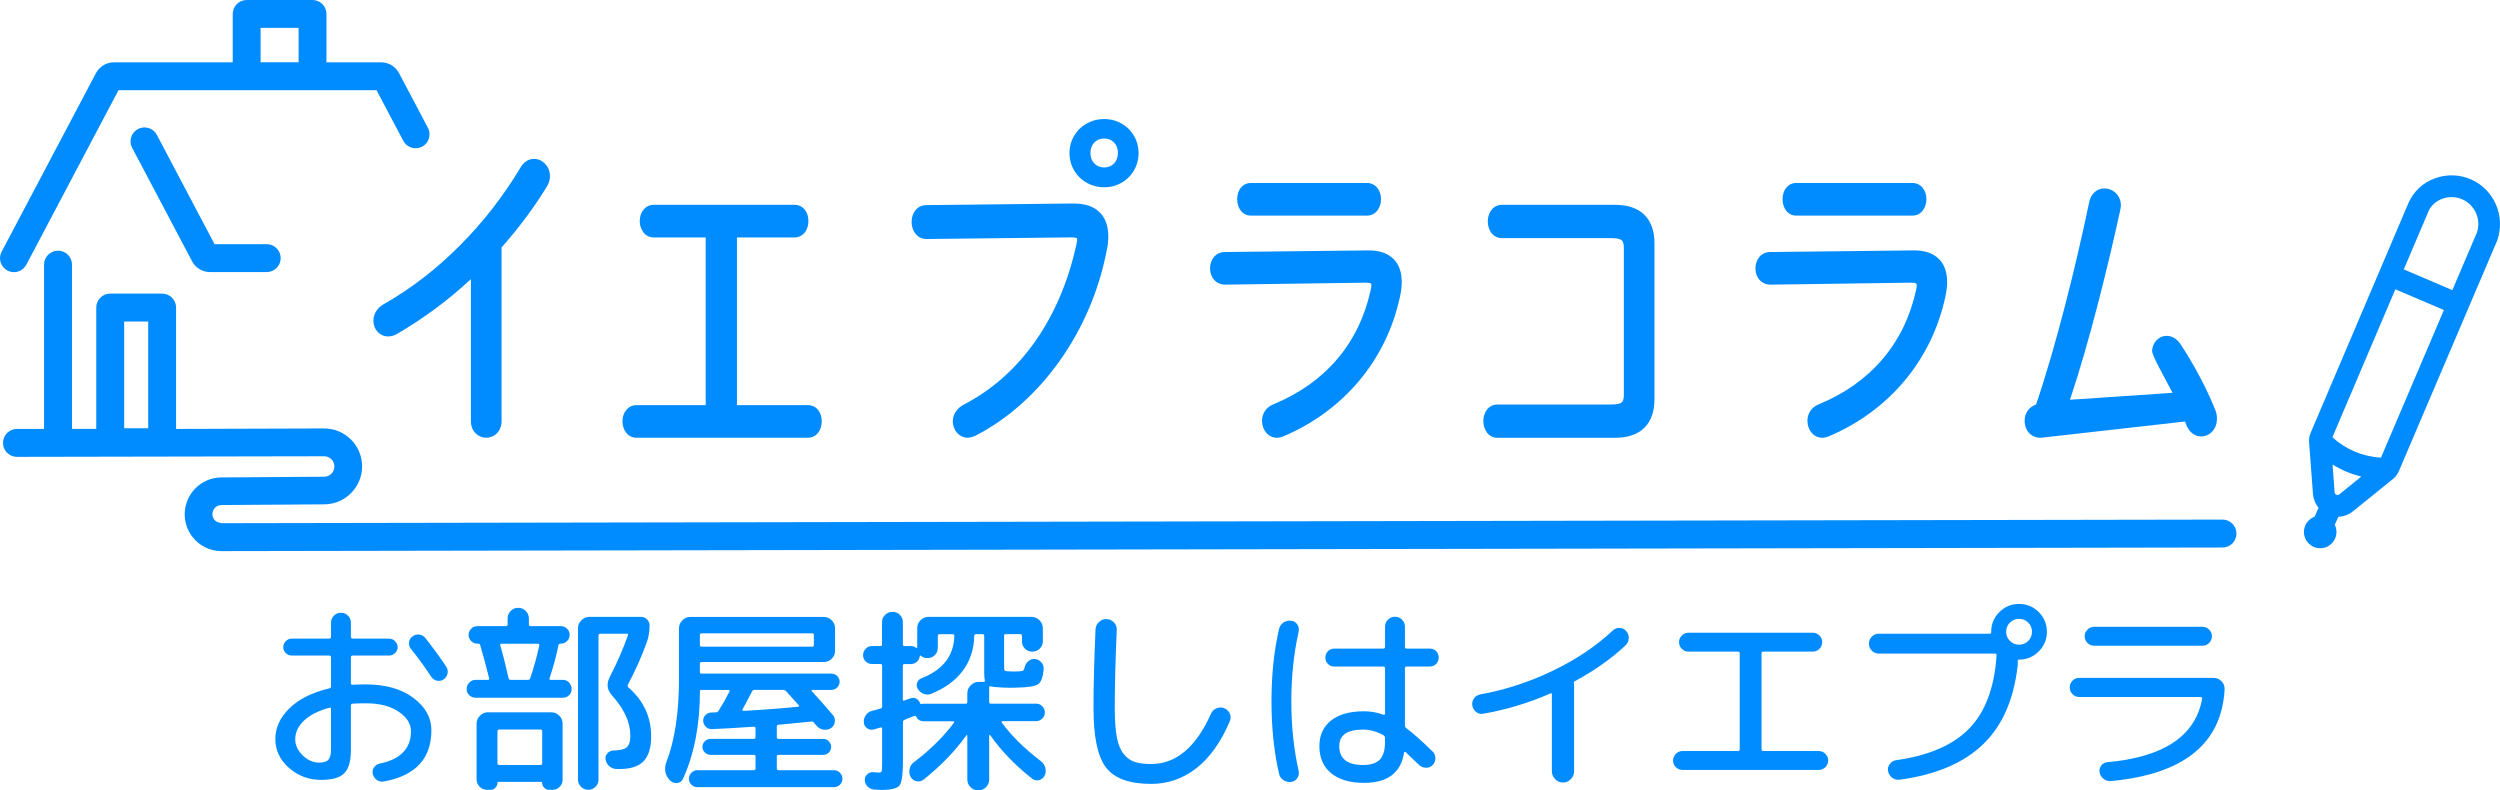 <?xml version="1.0" encoding="utf-8"?>
<!-- Generator: Adobe Illustrator 28.0.0, SVG Export Plug-In . SVG Version: 6.00 Build 0)  -->
<svg version="1.1" id="レイヤー_1" xmlns="http://www.w3.org/2000/svg" xmlns:xlink="http://www.w3.org/1999/xlink" x="0px"
	 y="0px" viewBox="0 0 510.56 161.43" style="enable-background:new 0 0 510.56 161.43;" xml:space="preserve">
<style type="text/css">
	.st0{fill:#008BFF;}
</style>
<g>
	<g>
		<path class="st0" d="M109.07,32.45c-1.1,0-2.1,0.62-2.72,1.69C99.31,45.93,89.39,55.87,78.4,62.1c-1.36,0.76-2.14,2.01-2.14,3.42
			c0,1.79,1.32,3.19,3.01,3.19c0.67,0,1.34-0.21,1.91-0.58C86.6,64.97,91.63,61.24,96.17,57l0,29c0,2.21,1.61,3.4,3.13,3.4
			c1.52,0,3.13-1.19,3.13-3.4V50.53c3.55-4,6.66-8.18,9.24-12.41c0.43-0.65,0.65-1.4,0.65-2.21
			C112.31,34.03,110.83,32.45,109.07,32.45z"/>
		<path class="st0" d="M164.99,82.74H150.5V48.49h11.75c1.87,0,2.85-1.68,2.85-3.33c0-1.96-1.17-3.33-2.85-3.33h-28.75
			c-1.65,0-2.85,1.4-2.85,3.33c0,1.61,1,3.33,2.85,3.33h10.62v34.25h-14.15c-1.65,0-2.85,1.4-2.85,3.33c0,1.61,1,3.33,2.85,3.33h35
			c1.87,0,2.85-1.68,2.85-3.33C167.83,84.11,166.66,82.74,164.99,82.74z"/>
		<g>
			<path class="st0" d="M219.14,41.56l-30.01,0.33c-1.71,0-2.96,1.46-2.96,3.46c0,1.68,1.06,3.46,3.03,3.46l29.49-0.33
				c1.08,0,1.23,0.16,1.24,0.17c0,0,0.04,0.06,0.04,0.29c0,0.26-0.05,0.59-0.15,1.01c-3.3,15.12-11.47,26.73-23.02,32.69
				c-1.4,0.75-2.21,2-2.21,3.42c0,1.84,1.35,3.33,3.02,3.33c0.59,0,1.14-0.21,1.64-0.43c13.31-6.86,23.55-21.3,26.73-37.63
				c0.24-1.04,0.36-2.1,0.36-3.05c0-2.12-0.6-3.78-1.77-4.93C223.33,42.13,221.53,41.54,219.14,41.56z"/>
			<path class="st0" d="M225.5,24.31c-3.97,0-7.09,3.05-7.09,6.94c0,3.92,3.11,7,7.09,7c3.94,0,7.03-3.07,7.03-7
				C232.52,27.36,229.44,24.31,225.5,24.31z M225.5,34.2c-1.65,0-2.81-1.22-2.81-2.96c0-1.74,1.16-2.96,2.81-2.96
				s2.81,1.21,2.81,2.96C228.3,32.99,227.15,34.2,225.5,34.2z"/>
		</g>
		<g>
			<path class="st0" d="M255.45,44.03h23.74c1.85,0,2.85-1.71,2.85-3.33c0-1.93-1.2-3.33-2.85-3.33h-23.74
				c-1.64,0-2.79,1.37-2.79,3.33C252.66,42.35,253.62,44.03,255.45,44.03z"/>
			<path class="st0" d="M279.29,51.14l-29.16,0.33c-1.96,0-3.01,1.71-3.01,3.33c0,1.93,1.29,3.33,3.08,3.33l28.59-0.4
				c1.28,0,1.28,0.19,1.28,0.53c0,0.26-0.05,0.6-0.15,1.01c-2.39,10.89-9.29,18.96-19.93,23.33c-1.39,0.55-2.25,1.82-2.25,3.34
				c0,1.94,1.32,3.46,3.02,3.46c0.43,0,0.81-0.08,1.3-0.27c12.41-5.25,21.1-15.66,23.85-28.55c0.24-1.06,0.36-2.06,0.36-2.99
				c0-2.02-0.57-3.61-1.71-4.73C283.37,51.69,281.6,51.09,279.29,51.14z"/>
		</g>
		<path class="st0" d="M329.84,41.83h-23.1c-1.91,0-2.9,1.71-2.9,3.4s1,3.4,2.9,3.4h22.25c2.43,0,2.64,0.54,2.64,2.19v29.6
			c0,1.66-0.2,2.19-2.64,2.19h-23.16c-1.91,0-2.9,1.71-2.9,3.4c0,1.69,1,3.4,2.9,3.4h24c5.19,0,8.05-2.79,8.05-7.85V49.69
			C337.89,44.62,335.03,41.83,329.84,41.83z"/>
		<g>
			<path class="st0" d="M366.83,44.03h23.74c1.85,0,2.85-1.71,2.85-3.33c0-1.93-1.2-3.33-2.85-3.33h-23.74
				c-1.64,0-2.79,1.37-2.79,3.33C364.04,42.35,365,44.03,366.83,44.03z"/>
			<path class="st0" d="M390.67,51.14l-29.16,0.33c-1.96,0-3.01,1.71-3.01,3.33c0,1.93,1.29,3.33,3.08,3.33l28.59-0.4
				c1.28,0,1.28,0.19,1.28,0.53c0,0.26-0.05,0.6-0.15,1.01c-2.39,10.89-9.29,18.96-19.93,23.33c-1.39,0.55-2.25,1.82-2.25,3.34
				c0,1.94,1.32,3.46,3.02,3.46c0.43,0,0.81-0.08,1.3-0.27c12.41-5.25,21.1-15.66,23.85-28.55c0.24-1.06,0.36-2.06,0.36-2.99
				c0-2.02-0.57-3.61-1.71-4.73C394.75,51.69,393.01,51.09,390.67,51.14z"/>
		</g>
		<path class="st0" d="M452.31,83.48c-2.32-5.92-6.32-12.25-7.09-13.33c-0.72-1.01-1.7-1.56-2.74-1.56c-1.63,0-2.95,1.4-2.96,3.13
			c0,0.86,2.1,4.58,4.17,8.5l-20.95,1.42c3.95-11.77,7.71-27.05,10.26-38.72c0.06-0.28,0.13-0.62,0.13-0.98
			c0-2.17-1.71-3.46-3.36-3.46c-1.56,0-2.78,1.11-3.11,2.82c-2.71,12.95-6.68,29.06-10.85,41.32c-1.39,0.45-2.33,1.69-2.33,3.31
			c0,1.06,0.39,2.03,1.07,2.66c0.64,0.59,1.5,0.88,2.47,0.79l29.22-3.3c0.05,0.14,0.11,0.32,0.2,0.55c0.58,1.59,1.72,2.5,3.13,2.5
			c1.56,0,3.18-1.34,3.18-3.6C452.77,84.83,452.61,84.1,452.31,83.48z"/>
		<g>
			<path class="st0" d="M1.52,55.25c0.41,0.22,0.87,0.33,1.33,0.33c1.06,0,2.02-0.58,2.52-1.51l18.83-35.65H76.9l5.46,10.34
				c0.64,1.21,2.04,1.79,3.35,1.39c1.71-0.52,2.51-2.47,1.68-4.05l-5.9-11.17c-0.72-1.36-2.12-2.2-3.66-2.2H66.67V2.85
				c0-1.57-1.27-2.85-2.85-2.85H50.38c-1.57,0-2.85,1.27-2.85,2.85v9.88H23.26c-1.53,0-2.94,0.85-3.66,2.2L0.33,51.41
				C-0.4,52.79,0.13,54.52,1.52,55.25z M53.22,5.69h7.76v7.03h-7.76V5.69z"/>
			<path class="st0" d="M43.83,49.89l-11.8-22.35c-0.36-0.67-0.95-1.17-1.68-1.39c-0.73-0.22-1.5-0.15-2.17,0.2
				c-1.39,0.73-1.92,2.46-1.19,3.84l12.24,23.17c0.72,1.36,2.12,2.2,3.66,2.2h11.58c1.09,0,2.08-0.62,2.56-1.6
				c0.92-1.89-0.46-4.09-2.56-4.09H43.83z"/>
			<path class="st0" d="M453.9,106.11C453.9,106.11,453.9,106.11,453.9,106.11l-408.66,0.74c-0.38-0.11-0.96-0.19-1.32-0.54
				c-0.35-0.35-0.54-0.82-0.54-1.31c0-1.02,0.83-1.85,1.84-1.86L66.25,103c4.25-0.03,7.7-3.51,7.7-7.75c0-2.08-0.81-4.03-2.28-5.49
				c-1.46-1.46-3.41-2.26-5.47-2.26c-0.01,0-0.02,0-0.03,0c-5.01,0.02-30.21,0.1-30.21,0.1V62.81c0-1.57-1.27-2.85-2.85-2.85h-10.6
				c-1.57,0-2.85,1.27-2.85,2.85v24.78H14.7V54.03c0-1.57-1.28-2.84-2.85-2.84c-1.57,0-2.85,1.28-2.85,2.84v33.57H3.46
				c-1.57,0-2.85,1.28-2.85,2.85c0,1.57,1.28,2.85,2.85,2.85c0,0,57.73-0.11,62.74-0.12c0,0,0.01,0,0.01,0
				c0.56,0,1.08,0.22,1.47,0.61c0.4,0.39,0.61,0.92,0.61,1.48c0,1.14-0.93,2.08-2.07,2.09l-21.03,0.14
				c-4.12,0.03-7.47,3.4-7.47,7.52c0,2.01,0.78,3.9,2.21,5.33c1.42,1.42,3.31,2.2,5.32,2.2c0,0,0.01,0,0.01,0l408.65-0.74
				c1.57,0,2.83-1.27,2.83-2.84C456.73,107.38,455.46,106.11,453.9,106.11z M30.27,87.46h-4.91v-21.8h4.91V87.46z"/>
		</g>
		<circle class="st0" cx="473.84" cy="108.64" r="3.32"/>
		<path class="st0" d="M504.6,36.62c-2.32-1-4.92-1.08-7.31-0.21c-2.45,0.89-4.36,2.65-5.4,4.99l-20.03,47.07
			c-0.24,0.58-0.34,1.21-0.29,1.85l0.8,10.61c0.09,1.02,0.49,1.99,1.14,2.78l-0.72,1.61c-0.24,0.54-0.26,1.14-0.05,1.7
			s0.62,0.99,1.16,1.23c0.29,0.13,0.59,0.2,0.91,0.2c0.87,0,1.66-0.51,2.02-1.31l0.73-1.61c1.08-0.04,2.12-0.43,2.97-1.11l8.26-6.67
			c0.47-0.4,0.85-0.91,1.11-1.51l20.06-47.05l0,0l0.05-0.14C511.72,44.13,509.35,38.67,504.6,36.62z M499.1,63.32l-12.85,30.15
			c-3.78-0.24-7.2-1.68-9.92-4.17l12.86-30.22L499.1,63.32z M477.74,100.96L477.74,100.96c-0.17,0.14-0.4,0.17-0.6,0.08
			c-0.2-0.09-0.34-0.27-0.35-0.48l-0.43-5.69c1.81,1.12,3.78,1.94,5.87,2.46L477.74,100.96z M505.84,47.5l-5.01,11.75l-9.92-4.23
			l5.04-11.85c1.1-2.48,4.25-3.61,6.88-2.47C505.45,41.82,506.76,44.82,505.84,47.5z M486.42,55.58L486.42,55.58L486.42,55.58
			L486.42,55.58z"/>
	</g>
	<g>
		<path class="st0" d="M65.57,159.27c-2.52,0-4.7-0.82-6.56-2.46c-1.85-1.64-2.78-3.59-2.78-5.87c0-2.3,0.95-4.39,2.86-6.27
			c1.91-1.88,4.62-3.24,8.14-4.08c0.24-0.05,0.37-0.2,0.37-0.45v-5.89c0-0.24-0.12-0.37-0.37-0.37h-7.67c-0.46,0-0.86-0.17-1.2-0.51
			c-0.34-0.34-0.51-0.74-0.51-1.2c0-0.46,0.17-0.87,0.51-1.22s0.74-0.53,1.2-0.53h7.67c0.24,0,0.37-0.12,0.37-0.37v-2.88
			c0-0.57,0.2-1.05,0.59-1.44c0.39-0.39,0.87-0.59,1.44-0.59s1.05,0.2,1.44,0.59c0.39,0.39,0.59,0.87,0.59,1.44v2.88
			c0,0.24,0.12,0.37,0.37,0.37h7.43c0.46,0,0.87,0.18,1.22,0.53c0.35,0.35,0.53,0.76,0.53,1.22c0,0.46-0.18,0.86-0.53,1.2
			c-0.35,0.34-0.76,0.51-1.22,0.51h-7.43c-0.24,0-0.37,0.12-0.37,0.37v5.32c0,0.19,0.12,0.28,0.37,0.28
			c0.57-0.05,1.46-0.08,2.68-0.08c4.03,0,7.27,0.92,9.72,2.76c2.45,1.84,3.67,4.03,3.67,6.58c0,5.79-3.22,9.29-9.66,10.48
			c-0.51,0.11-0.99,0.01-1.44-0.28s-0.74-0.72-0.87-1.26c-0.11-0.49-0.02-0.93,0.26-1.34s0.67-0.66,1.16-0.77
			c4.25-0.87,6.38-3.07,6.38-6.62c0-1.52-0.84-2.84-2.52-3.98c-1.68-1.14-3.91-1.71-6.7-1.71c-1.22,0-2.11,0.03-2.68,0.08
			c-0.24,0-0.37,0.14-0.37,0.41v9.05c0,2.27-0.45,3.86-1.36,4.75C69.4,158.83,67.82,159.27,65.57,159.27z M67.28,144.53
			c-2.27,0.62-4.01,1.5-5.2,2.64c-1.19,1.14-1.79,2.4-1.79,3.78c0,1.22,0.51,2.32,1.52,3.31c1.02,0.99,2.13,1.48,3.35,1.48
			c0.92,0,1.56-0.2,1.91-0.59c0.35-0.39,0.53-1.09,0.53-2.09v-8.28C67.61,144.56,67.5,144.48,67.28,144.53z M86.85,130.28
			c1.6,2.03,3.03,3.99,4.3,5.89c0.27,0.43,0.35,0.9,0.24,1.4c-0.11,0.5-0.38,0.9-0.81,1.2c-0.43,0.27-0.89,0.35-1.36,0.24
			c-0.47-0.11-0.86-0.38-1.16-0.81c-1.22-1.87-2.59-3.75-4.1-5.64c-0.32-0.38-0.47-0.83-0.43-1.34c0.04-0.51,0.26-0.92,0.67-1.22
			c0.41-0.33,0.87-0.46,1.38-0.41C86.11,129.65,86.53,129.88,86.85,130.28z"/>
		<path class="st0" d="M97.17,142.5c-0.51,0-0.95-0.17-1.32-0.51c-0.37-0.34-0.55-0.76-0.55-1.28c0-0.51,0.18-0.96,0.55-1.32
			c0.37-0.37,0.81-0.55,1.32-0.55h2.48c0.22,0,0.3-0.11,0.24-0.33c-0.65-2.6-1.26-4.86-1.83-6.78c-0.05-0.19-0.18-0.28-0.37-0.28
			h-0.2c-0.49,0-0.91-0.18-1.26-0.53c-0.35-0.35-0.53-0.77-0.53-1.26s0.18-0.91,0.53-1.26c0.35-0.35,0.77-0.53,1.26-0.53h5.81
			c0.24,0,0.37-0.11,0.37-0.33v-1.22c0-0.62,0.21-1.14,0.63-1.56c0.42-0.42,0.93-0.63,1.52-0.63c0.62,0,1.14,0.22,1.56,0.65
			c0.42,0.43,0.63,0.95,0.63,1.54v1.22c0,0.22,0.12,0.33,0.37,0.33h6.17c0.49,0,0.91,0.18,1.26,0.53c0.35,0.35,0.53,0.77,0.53,1.26
			s-0.18,0.91-0.53,1.26c-0.35,0.35-0.77,0.53-1.26,0.53h-0.12c-0.19,0-0.31,0.09-0.37,0.28c-0.49,2.38-1.1,4.64-1.83,6.78
			c-0.05,0.22,0.01,0.33,0.2,0.33h2.48c0.51,0,0.95,0.18,1.3,0.55c0.35,0.37,0.53,0.81,0.53,1.32c0,0.51-0.18,0.94-0.53,1.28
			c-0.35,0.34-0.79,0.51-1.3,0.51H97.17z M99.64,145.47h12.95c0.62,0,1.16,0.23,1.62,0.69c0.46,0.46,0.69,1,0.69,1.62v11.45
			c0,0.57-0.2,1.06-0.61,1.46c-0.41,0.41-0.89,0.61-1.46,0.61h-0.69c-0.38,0-0.71-0.14-0.99-0.43s-0.43-0.62-0.43-1
			c0-0.14-0.07-0.2-0.2-0.2h-8.69c-0.16,0-0.24,0.07-0.24,0.2c0,0.38-0.14,0.71-0.41,1c-0.27,0.28-0.6,0.43-0.97,0.43h-0.73
			c-0.6,0-1.1-0.21-1.52-0.63c-0.42-0.42-0.63-0.93-0.63-1.52v-11.37c0-0.62,0.23-1.16,0.69-1.62
			C98.48,145.7,99.02,145.47,99.64,145.47z M110.73,155.86v-6.5c0-0.24-0.11-0.37-0.32-0.37h-8.45c-0.24,0-0.37,0.12-0.37,0.37v6.5
			c0,0.24,0.12,0.37,0.37,0.37h8.45C110.62,156.23,110.73,156.11,110.73,155.86z M102.4,131.46c-0.22,0-0.3,0.11-0.24,0.32
			c0.46,1.52,1.03,3.76,1.71,6.74c0.05,0.22,0.2,0.33,0.45,0.33h3.49c0.22,0,0.37-0.09,0.45-0.28c0.76-2.19,1.38-4.44,1.87-6.74
			c0.05-0.24-0.04-0.37-0.28-0.37H102.4z M121.61,160.69c-0.41,0.41-0.89,0.61-1.46,0.61c-0.57,0-1.06-0.2-1.48-0.61
			c-0.42-0.41-0.63-0.89-0.63-1.46v-30.94c0-0.62,0.23-1.16,0.69-1.62c0.46-0.46,1-0.69,1.62-0.69h10.6c0.46,0,0.86,0.18,1.2,0.53
			c0.34,0.35,0.51,0.76,0.51,1.22c0,1.19-0.18,2.3-0.53,3.33c-1.08,3-2.38,5.93-3.9,8.77c-0.11,0.24-0.07,0.43,0.12,0.57
			c3.09,2.71,4.63,6.02,4.63,9.95c0,2.35-0.52,4.06-1.56,5.12c-1.04,1.06-2.66,1.58-4.85,1.58h-0.61c-0.54,0-1.03-0.18-1.46-0.53
			c-0.43-0.35-0.7-0.8-0.81-1.34c-0.11-0.49,0-0.92,0.33-1.3c0.32-0.38,0.73-0.58,1.22-0.61c1.41-0.03,2.34-0.26,2.8-0.69
			c0.46-0.43,0.69-1.22,0.69-2.36c0-2.71-1.26-5.45-3.78-8.24c-0.97-1.11-1.12-2.33-0.45-3.66c1.54-3,2.79-5.86,3.74-8.57
			c0.05-0.22-0.01-0.32-0.2-0.32h-5.44c-0.24,0-0.37,0.12-0.37,0.37v29.44C122.22,159.8,122.02,160.29,121.61,160.69z"/>
		<path class="st0" d="M136.88,159.4l-0.08-0.04c-1-1.08-1.23-2.34-0.69-3.78c1.71-4.44,2.56-10.14,2.56-17.09v-10.19
			c0-0.62,0.23-1.16,0.69-1.62c0.46-0.46,1-0.69,1.62-0.69h27.25c0.62,0,1.16,0.23,1.62,0.69c0.46,0.46,0.69,1,0.69,1.62v4.63
			c0,0.62-0.23,1.16-0.69,1.6c-0.46,0.45-1,0.67-1.62,0.67h-24.93c-0.24,0-0.37,0.12-0.37,0.37v1.71c0,0.19,0.11,0.28,0.32,0.28
			h0.12h26.39c0.46,0,0.86,0.16,1.2,0.49c0.34,0.33,0.51,0.72,0.51,1.18c0,0.46-0.17,0.85-0.51,1.18c-0.34,0.33-0.74,0.49-1.2,0.49
			h-3.86c-0.05,0-0.1,0.03-0.14,0.08c-0.04,0.05-0.03,0.11,0.02,0.16c1.03,1.11,2.46,2.73,4.3,4.87c0.35,0.41,0.49,0.88,0.41,1.42
			c-0.08,0.54-0.34,0.96-0.77,1.26c-0.46,0.3-0.97,0.41-1.52,0.33c-0.56-0.08-1.02-0.34-1.4-0.77c-0.08-0.08-0.19-0.2-0.32-0.35
			c-0.14-0.15-0.23-0.26-0.28-0.34c-0.14-0.19-0.31-0.26-0.53-0.2c-1.52,0.16-3.74,0.38-6.66,0.65c-0.24,0-0.37,0.14-0.37,0.41v2.11
			c0,0.24,0.12,0.37,0.37,0.37h9.1c0.46,0,0.85,0.16,1.16,0.49c0.31,0.33,0.47,0.7,0.47,1.14c0,0.43-0.16,0.81-0.47,1.14
			c-0.31,0.32-0.7,0.49-1.16,0.49h-9.1c-0.24,0-0.37,0.11-0.37,0.32v2.44c0,0.24,0.12,0.37,0.37,0.37h11.33
			c0.46,0,0.86,0.18,1.2,0.53c0.34,0.35,0.51,0.76,0.51,1.22s-0.17,0.86-0.51,1.2c-0.34,0.34-0.74,0.51-1.2,0.51H142.4
			c-0.46,0-0.86-0.17-1.2-0.51c-0.34-0.34-0.51-0.74-0.51-1.2s0.17-0.87,0.51-1.22c0.34-0.35,0.74-0.53,1.2-0.53h11.53
			c0.24,0,0.37-0.12,0.37-0.37v-2.44c0-0.22-0.12-0.32-0.37-0.32h-8.85c-0.43,0-0.81-0.16-1.14-0.49c-0.32-0.33-0.49-0.7-0.49-1.14
			c0-0.43,0.16-0.81,0.49-1.14c0.32-0.32,0.7-0.49,1.14-0.49h8.85c0.24,0,0.37-0.12,0.37-0.37v-1.79c0-0.22-0.12-0.33-0.37-0.33
			c-3.87,0.27-6.71,0.43-8.53,0.49c-0.46,0.03-0.87-0.12-1.22-0.45c-0.35-0.33-0.54-0.72-0.57-1.18c-0.03-0.46,0.11-0.86,0.43-1.2
			c0.31-0.34,0.68-0.52,1.12-0.55c0.11,0,0.28-0.01,0.51-0.02s0.4-0.02,0.51-0.02c0.24,0,0.43-0.11,0.57-0.32
			c0.87-1.38,1.61-2.69,2.23-3.94c0.05-0.05,0.05-0.12,0-0.2c-0.05-0.08-0.12-0.12-0.2-0.12h-5.4h-0.12c-0.22,0-0.32,0.09-0.32,0.28
			c0,6.85-1.15,12.8-3.45,17.87c-0.24,0.51-0.64,0.8-1.2,0.87C137.72,159.97,137.26,159.8,136.88,159.4z M142.93,129.67v2.03
			c0,0.24,0.12,0.37,0.37,0.37h22.54c0.24,0,0.37-0.12,0.37-0.37v-2.03c0-0.22-0.12-0.33-0.37-0.33h-22.54
			C143.05,129.35,142.93,129.46,142.93,129.67z M151.62,144.9c-0.03,0.05-0.02,0.12,0.02,0.18c0.04,0.07,0.1,0.1,0.18,0.1
			c3.6-0.19,7.32-0.47,11.17-0.85c0.08,0,0.14-0.03,0.18-0.1c0.04-0.07,0.03-0.13-0.02-0.18c-0.32-0.35-0.77-0.85-1.34-1.48
			c-0.57-0.64-0.99-1.1-1.26-1.4c-0.19-0.19-0.39-0.28-0.61-0.28h-5.85c-0.22,0-0.38,0.09-0.49,0.28
			C152.74,142.84,152.08,144.09,151.62,144.9z"/>
		<path class="st0" d="M178.09,135.6c-0.51,0-0.95-0.17-1.3-0.51c-0.35-0.34-0.53-0.76-0.53-1.28c0-0.51,0.18-0.95,0.53-1.32
			c0.35-0.37,0.78-0.55,1.3-0.55h1.71c0.22,0,0.33-0.11,0.33-0.32v-4.55c0-0.59,0.21-1.1,0.63-1.5c0.42-0.41,0.93-0.61,1.52-0.61
			c0.6,0,1.1,0.2,1.5,0.61c0.41,0.41,0.61,0.91,0.61,1.5v4.55c0,0.22,0.12,0.32,0.37,0.32h1.26c0.38,0,0.72,0.11,1.02,0.33
			c0.19,0.14,0.28,0.1,0.28-0.12v-3.86c0-0.62,0.22-1.16,0.67-1.62c0.45-0.46,0.98-0.69,1.6-0.69h21.07c0.62,0,1.16,0.23,1.62,0.69
			c0.46,0.46,0.69,1,0.69,1.62v2.68c0,0.6-0.21,1.1-0.63,1.5c-0.42,0.41-0.93,0.61-1.52,0.61c-0.6,0-1.1-0.2-1.5-0.61
			c-0.41-0.41-0.61-0.91-0.61-1.5v-1.1c0-0.24-0.12-0.37-0.37-0.37h-2.96c-0.22,0-0.32,0.12-0.32,0.37v5.85
			c0,0.68,0.03,1.07,0.1,1.18c0.07,0.11,0.28,0.18,0.63,0.2c0.14,0,0.34,0.01,0.61,0.02c0.27,0.01,0.49,0.02,0.65,0.02
			c0.14,0,0.33-0.01,0.59-0.02c0.26-0.01,0.44-0.02,0.55-0.02c0.27-0.03,0.45-0.05,0.55-0.06c0.09-0.01,0.19-0.07,0.28-0.18
			c0.09-0.11,0.17-0.28,0.22-0.53c0.11-0.51,0.37-0.95,0.77-1.3c0.41-0.35,0.85-0.5,1.34-0.45c0.54,0.05,0.99,0.29,1.34,0.71
			c0.35,0.42,0.5,0.9,0.45,1.44c-0.16,1.62-0.55,2.63-1.16,3.02c-0.61,0.39-1.97,0.62-4.08,0.67c-0.19,0-0.43,0.01-0.73,0.02
			c-0.3,0.01-0.54,0.02-0.73,0.02c-0.22,0-0.49-0.01-0.83-0.02c-0.34-0.01-0.59-0.02-0.75-0.02c-1.25-0.05-2.07-0.14-2.48-0.24
			c-0.24-0.05-0.37,0.01-0.37,0.2v3c0,0.22,0.11,0.32,0.32,0.32h9.26c0.49,0,0.91,0.18,1.26,0.53c0.35,0.35,0.53,0.77,0.53,1.26
			s-0.18,0.91-0.53,1.26c-0.35,0.35-0.77,0.53-1.26,0.53h-6.86c-0.22,0-0.26,0.11-0.12,0.33c1.95,2.65,4.6,5.27,7.96,7.84
			c0.46,0.35,0.76,0.81,0.91,1.38c0.15,0.57,0.09,1.11-0.18,1.62c-0.24,0.46-0.62,0.75-1.14,0.87c-0.51,0.12-0.97,0.02-1.38-0.3
			c-3.47-2.73-6.32-5.7-8.57-8.89c-0.03-0.05-0.07-0.07-0.12-0.04c-0.05,0.03-0.08,0.07-0.08,0.12v8.97c0,0.62-0.22,1.15-0.65,1.58
			c-0.43,0.43-0.96,0.65-1.58,0.65c-0.62,0-1.15-0.22-1.58-0.65c-0.43-0.43-0.65-0.96-0.65-1.58v-8.97c0-0.05-0.03-0.09-0.08-0.1
			c-0.05-0.01-0.1,0.01-0.12,0.06c-2.25,3.17-5.14,6.17-8.69,9.01c-0.43,0.35-0.92,0.47-1.46,0.37s-0.95-0.41-1.22-0.89
			c-0.27-0.51-0.35-1.06-0.22-1.62c0.12-0.57,0.41-1.03,0.87-1.38c3.3-2.49,6.04-5.18,8.2-8.08c0.05-0.05,0.06-0.11,0.02-0.18
			c-0.04-0.07-0.1-0.1-0.18-0.1h-6.01c-0.73,0-1.25-0.31-1.54-0.93c-0.11-0.19-0.27-0.23-0.49-0.12h-0.04l-0.08,0.04
			c-0.22,0.08-0.54,0.2-0.95,0.37c-0.42,0.16-0.68,0.27-0.79,0.33c-0.24,0.11-0.37,0.26-0.37,0.45v8c0,2.68-0.23,4.33-0.69,4.95
			c-0.46,0.62-1.68,0.93-3.65,0.93c-0.19,0-0.72-0.03-1.58-0.08c-0.51-0.05-0.95-0.26-1.3-0.61c-0.35-0.35-0.54-0.79-0.57-1.3
			c-0.03-0.46,0.13-0.85,0.47-1.18c0.34-0.33,0.74-0.47,1.2-0.45c0.7,0.05,1.1,0.08,1.18,0.08c0.35,0,0.55-0.09,0.61-0.28
			s0.08-0.81,0.08-1.87v-6.78c0-0.24-0.11-0.34-0.33-0.28c-0.19,0.05-0.44,0.13-0.75,0.22c-0.31,0.1-0.52,0.16-0.63,0.18
			c-0.49,0.14-0.94,0.05-1.36-0.24c-0.42-0.3-0.64-0.7-0.67-1.22c-0.03-0.54,0.11-1.04,0.43-1.48c0.31-0.45,0.74-0.74,1.28-0.87
			c0.27-0.05,0.83-0.2,1.66-0.45c0.24-0.05,0.37-0.2,0.37-0.45v-8.28c0-0.24-0.11-0.37-0.33-0.37H178.09z M184.38,135.97v6.86
			c0,0.22,0.09,0.3,0.28,0.24c0.14-0.05,0.35-0.13,0.63-0.22c0.28-0.09,0.49-0.17,0.63-0.22c0.41-0.16,0.8-0.15,1.18,0.04
			c0.38,0.19,0.64,0.49,0.77,0.89c0.05,0.19,0.19,0.26,0.41,0.2c0.08-0.03,0.2-0.04,0.37-0.04h8.53c0.24,0,0.37-0.11,0.37-0.32
			v-1.83c0-0.62,0.23-1.16,0.69-1.62c0.46-0.46,1-0.69,1.62-0.69h1.02c0.22,0,0.3-0.11,0.24-0.33c-0.08-0.38-0.12-0.87-0.12-1.46
			v-7.59c0-0.24-0.12-0.37-0.37-0.37h-1.3c-0.24,0-0.37,0.12-0.37,0.37c-0.05,2.71-0.83,5.07-2.33,7.09
			c-1.5,2.02-3.66,3.59-6.48,4.73c-0.49,0.19-0.99,0.19-1.5,0c-0.51-0.19-0.92-0.53-1.22-1.01c-0.24-0.41-0.28-0.83-0.12-1.28
			c0.16-0.45,0.47-0.75,0.93-0.91c4.33-1.71,6.55-4.57,6.66-8.61c0-0.24-0.12-0.37-0.37-0.37h-2.64c-0.24,0-0.37,0.12-0.37,0.37v2.4
			c0,0.6-0.2,1.1-0.61,1.5c-0.41,0.41-0.91,0.61-1.5,0.61c-0.54,0-0.99-0.16-1.34-0.49c-0.03-0.05-0.08-0.06-0.14-0.02
			c-0.07,0.04-0.1,0.09-0.1,0.14c-0.05,0.46-0.26,0.84-0.61,1.14c-0.35,0.3-0.76,0.45-1.22,0.45h-1.26
			C184.51,135.6,184.38,135.72,184.38,135.97z"/>
		<path class="st0" d="M235.1,160.09c-4.41,0-7.48-1.1-9.2-3.31c-1.72-2.21-2.58-6.25-2.58-12.12c0-4.55,0.14-9.91,0.41-16.08
			c0.03-0.62,0.26-1.14,0.71-1.56c0.45-0.42,0.97-0.62,1.56-0.59c0.6,0.03,1.1,0.26,1.5,0.69c0.41,0.43,0.6,0.95,0.57,1.54
			c-0.27,6.09-0.41,11.42-0.41,16c0,2.38,0.14,4.32,0.41,5.81c0.27,1.49,0.73,2.65,1.38,3.47c0.65,0.83,1.41,1.38,2.27,1.66
			c0.87,0.28,1.99,0.43,3.37,0.43c5.09,0,9.16-3.42,12.22-10.27c0.22-0.51,0.59-0.88,1.12-1.1s1.05-0.23,1.56-0.04
			c0.54,0.22,0.93,0.58,1.16,1.1c0.23,0.51,0.24,1.03,0.02,1.54c-1.81,4.28-4.09,7.49-6.84,9.62
			C241.59,159.02,238.51,160.09,235.1,160.09z"/>
		<path class="st0" d="M263.68,159.68c-0.57,0.08-1.1-0.04-1.58-0.37c-0.49-0.33-0.79-0.77-0.89-1.34
			c-1.03-4.41-1.54-9.33-1.54-14.74c0-5.41,0.51-10.33,1.54-14.74c0.11-0.57,0.41-1.01,0.89-1.34s1.01-0.45,1.58-0.37
			c0.54,0.05,0.96,0.3,1.26,0.75c0.3,0.45,0.39,0.93,0.28,1.44c-1,4.44-1.5,9.19-1.5,14.25c0,5.06,0.5,9.81,1.5,14.25
			c0.11,0.51,0.01,0.99-0.28,1.44C264.64,159.37,264.23,159.62,263.68,159.68z M278.59,159.88c-2.9,0-5.14-0.66-6.74-1.97
			c-1.6-1.31-2.4-3.16-2.4-5.54c0-2.22,0.79-3.96,2.38-5.22c1.58-1.26,3.84-1.89,6.76-1.89c1.33,0,2.62,0.23,3.9,0.69
			c0.24,0.05,0.37-0.01,0.37-0.2v-9.26c0-0.24-0.12-0.37-0.37-0.37h-9.99c-0.51,0-0.95-0.18-1.3-0.53c-0.35-0.35-0.53-0.79-0.53-1.3
			c0-0.51,0.18-0.95,0.53-1.3c0.35-0.35,0.78-0.53,1.3-0.53h9.99c0.24,0,0.37-0.12,0.37-0.37v-4.1c0-0.57,0.2-1.05,0.59-1.44
			c0.39-0.39,0.87-0.59,1.44-0.59s1.05,0.2,1.44,0.59c0.39,0.39,0.59,0.87,0.59,1.44v4.1c0,0.24,0.11,0.37,0.32,0.37h4.75
			c0.51,0,0.95,0.18,1.3,0.53c0.35,0.35,0.53,0.79,0.53,1.3c0,0.51-0.18,0.95-0.53,1.3c-0.35,0.35-0.79,0.53-1.3,0.53h-4.75
			c-0.22,0-0.32,0.12-0.32,0.37v11.61c0,0.27,0.08,0.46,0.24,0.57c1.41,1.06,3.21,2.65,5.4,4.79c0.38,0.38,0.57,0.85,0.57,1.4
			s-0.19,1.02-0.57,1.4c-0.38,0.38-0.85,0.56-1.4,0.53c-0.56-0.03-1.02-0.23-1.4-0.61c-0.11-0.11-1.01-0.97-2.72-2.6
			c-0.14-0.08-0.23-0.04-0.29,0.12C286.1,157.83,283.38,159.88,278.59,159.88z M278.38,149c-3.25,0-4.87,1.12-4.87,3.37
			c0,2.57,1.62,3.86,4.87,3.86c1.57,0,2.71-0.37,3.41-1.1c0.7-0.73,1.06-1.92,1.06-3.57v-0.89c0-0.22-0.11-0.39-0.33-0.53
			C281.14,149.38,279.76,149,278.38,149z"/>
		<path class="st0" d="M302.95,145.75c-0.54,0.11-1.03,0-1.46-0.32c-0.43-0.33-0.71-0.77-0.81-1.34c-0.08-0.54,0.03-1.03,0.34-1.46
			c0.31-0.43,0.74-0.7,1.28-0.81c5.09-0.92,10.02-2.53,14.8-4.83c4.78-2.3,8.86-5.04,12.24-8.2c0.38-0.38,0.85-0.56,1.4-0.55
			s1.01,0.22,1.36,0.63c0.38,0.43,0.55,0.93,0.53,1.5c-0.03,0.57-0.24,1.04-0.65,1.42c-2.84,2.68-6.31,5.13-10.39,7.35
			c-0.16,0.08-0.22,0.23-0.16,0.45c0.03,0.11,0.04,0.3,0.04,0.57v17.34c0,0.62-0.22,1.16-0.67,1.62c-0.45,0.46-0.98,0.69-1.6,0.69
			c-0.62,0-1.16-0.23-1.6-0.69c-0.45-0.46-0.67-1-0.67-1.62v-15.67c0-0.24-0.11-0.31-0.33-0.2
			C312.18,143.56,307.63,144.94,302.95,145.75z"/>
		<path class="st0" d="M343.63,157.24c-0.54,0-1-0.19-1.38-0.57c-0.38-0.38-0.57-0.83-0.57-1.34c0-0.54,0.19-1,0.57-1.38
			c0.38-0.38,0.84-0.57,1.38-0.57h11.29c0.24,0,0.37-0.12,0.37-0.37v-19.61c0-0.22-0.12-0.32-0.37-0.32h-10.07
			c-0.54,0-1-0.19-1.38-0.57s-0.57-0.84-0.57-1.38c0-0.51,0.19-0.96,0.57-1.34s0.84-0.57,1.38-0.57h25.34c0.54,0,1,0.19,1.38,0.57
			c0.38,0.38,0.57,0.83,0.57,1.34c0,0.54-0.19,1-0.57,1.38c-0.38,0.38-0.84,0.57-1.38,0.57h-10.07c-0.24,0-0.37,0.11-0.37,0.32
			v19.61c0,0.24,0.12,0.37,0.37,0.37h11.29c0.54,0,1,0.19,1.38,0.57c0.38,0.38,0.57,0.84,0.57,1.38c0,0.51-0.19,0.96-0.57,1.34
			c-0.38,0.38-0.84,0.57-1.38,0.57H343.63z"/>
		<path class="st0" d="M408.32,125c1.11-1.11,2.45-1.66,4.02-1.66s2.91,0.55,4.02,1.66c1.11,1.11,1.66,2.45,1.66,4.02
			c0,1.57-0.55,2.91-1.66,4.02c-1.11,1.11-2.45,1.67-4.02,1.67c-0.19,0-0.28,0.09-0.28,0.28c0.03,0.3,0.03,0.61,0,0.93
			c-0.79,6.96-3.15,12.33-7.11,16.12c-3.95,3.79-9.61,6.19-16.97,7.19c-0.57,0.08-1.08-0.05-1.54-0.39
			c-0.46-0.34-0.75-0.79-0.85-1.36c-0.11-0.51,0.01-1,0.34-1.44c0.34-0.45,0.78-0.71,1.32-0.79c6.69-0.95,11.67-3.11,14.94-6.5
			c3.27-3.38,5.13-8.36,5.56-14.94c0-0.22-0.11-0.33-0.33-0.33h-23.71c-0.57,0-1.05-0.2-1.44-0.59c-0.39-0.39-0.59-0.87-0.59-1.44
			c0-0.57,0.2-1.05,0.59-1.44c0.39-0.39,0.87-0.59,1.44-0.59h22.25h0.37c0.22,0,0.32-0.09,0.32-0.28v-0.12
			C406.65,127.45,407.21,126.11,408.32,125z M410.47,130.89c0.51,0.51,1.14,0.77,1.87,0.77c0.73,0,1.35-0.26,1.87-0.77
			c0.51-0.51,0.77-1.14,0.77-1.87c0-0.73-0.26-1.35-0.77-1.87c-0.51-0.51-1.14-0.77-1.87-0.77c-0.73,0-1.35,0.26-1.87,0.77
			c-0.51,0.51-0.77,1.14-0.77,1.87C409.7,129.75,409.96,130.38,410.47,130.89z"/>
		<path class="st0" d="M424.6,142.34c-0.51,0-0.96-0.19-1.34-0.57c-0.38-0.38-0.57-0.84-0.57-1.38c0-0.54,0.19-1,0.57-1.38
			c0.38-0.38,0.83-0.57,1.34-0.57h27.45c0.65,0,1.2,0.23,1.64,0.69c0.45,0.46,0.66,1.01,0.63,1.67
			c-0.62,11.1-8.38,17.34-23.27,18.72c-0.54,0.03-1.03-0.13-1.46-0.47c-0.43-0.34-0.7-0.78-0.81-1.32
			c-0.08-0.54,0.04-1.01,0.37-1.42s0.74-0.62,1.26-0.65c11.56-1.06,18-5.4,19.33-13.03c0.03-0.08,0-0.15-0.08-0.2
			c-0.08-0.05-0.16-0.08-0.24-0.08H424.6z M427.69,128.01h22.09c0.54,0,1,0.19,1.38,0.57c0.38,0.38,0.57,0.83,0.57,1.34
			c0,0.54-0.19,1-0.57,1.38c-0.38,0.38-0.84,0.57-1.38,0.57h-22.09c-0.54,0-1-0.19-1.38-0.57c-0.38-0.38-0.57-0.84-0.57-1.38
			c0-0.51,0.19-0.96,0.57-1.34C426.68,128.2,427.14,128.01,427.69,128.01z"/>
	</g>
</g>
</svg>
